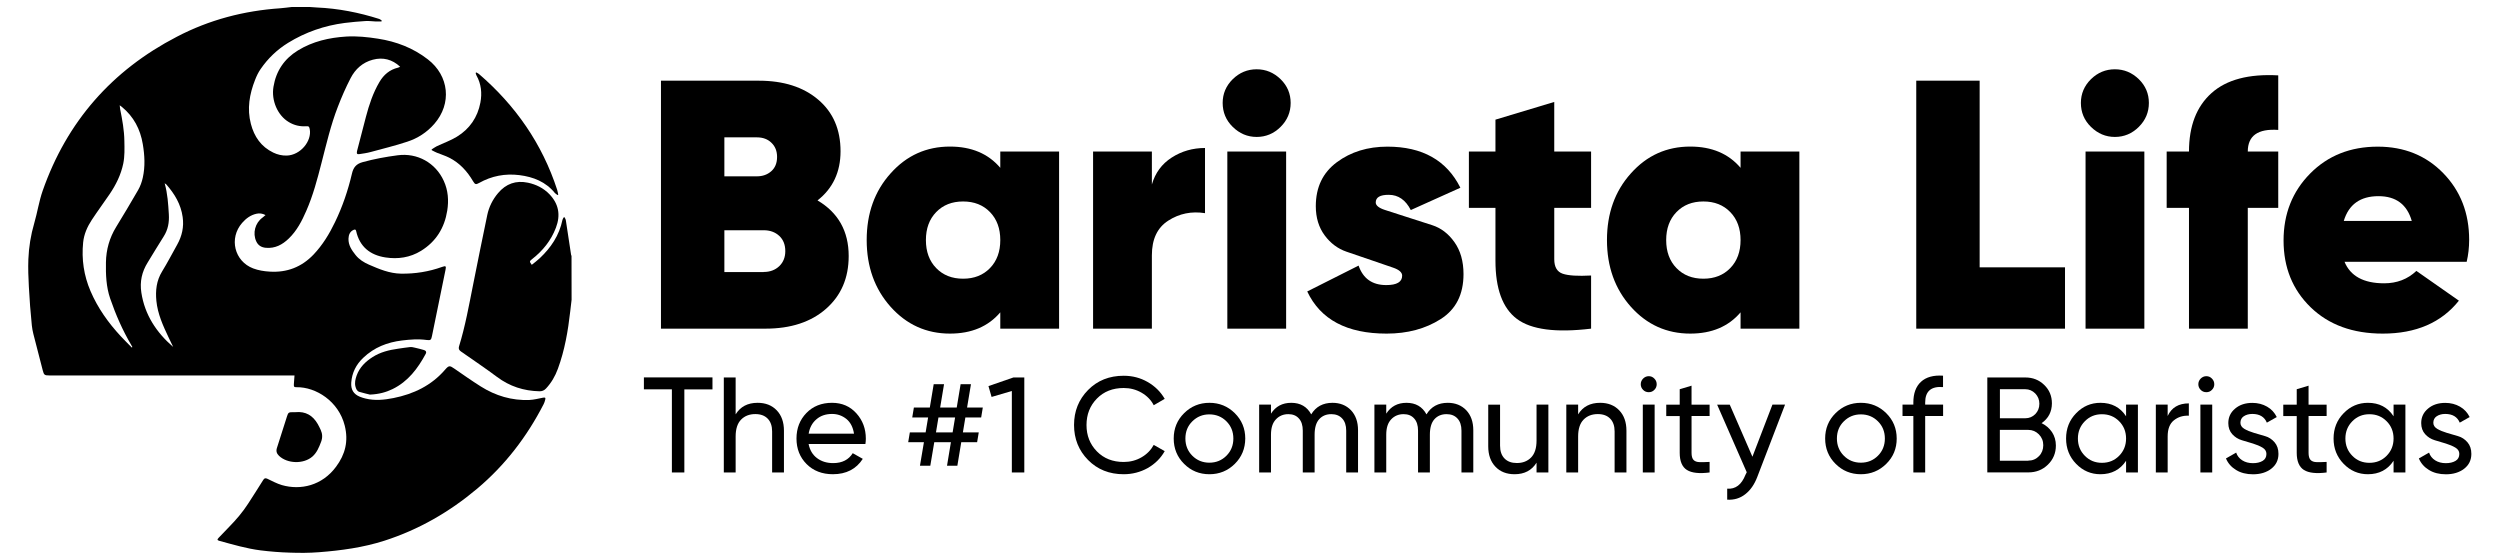<svg height="80" viewBox="0 0 357 80" width="357" xmlns="http://www.w3.org/2000/svg"><g><g transform="translate(4 1)"><path d="m37.672 0h2.569c.344.02.678.051 1.022.071 3.045.132 6.009.718 8.902 1.639.121.04.233.142.344.223-.01.04-.02.081-.03.132-.283 0-.566.01-.85 0-.475-.02-.961-.091-1.436-.061-.991.061-1.983.152-2.964.273-2.893.374-5.594 1.305-8.093 2.843-1.568.971-2.873 2.216-3.915 3.733-.334.475-.587 1.012-.799 1.558-.799 2.033-1.163 4.118-.597 6.282.475 1.821 1.457 3.258 3.197 4.097.607.293 1.254.445 1.932.425 1.942-.061 3.591-2.054 3.278-3.763-.071-.374-.132-.445-.506-.425-.89.061-1.72-.132-2.489-.597-1.598-.951-2.519-3.086-2.185-5.048.374-2.256 1.548-3.986 3.49-5.18 2.114-1.295 4.461-1.831 6.909-1.983 1.517-.091 3.025.071 4.522.304 2.62.405 5.018 1.325 7.122 2.954 3.045 2.347 3.45 6.323.921 9.216-1.062 1.214-2.377 2.064-3.885 2.549-1.71.567-3.47.991-5.21 1.467-.516.142-1.042.212-1.568.293-.364.061-.445-.04-.374-.415.01-.04.01-.081.03-.121.415-1.598.83-3.197 1.244-4.785.455-1.73 1.012-3.419 1.932-4.977.607-1.032 1.457-1.76 2.65-2.044.101-.02.182-.081.303-.132-1.143-1.062-2.458-1.386-3.905-1.002-1.447.384-2.499 1.335-3.166 2.63-.688 1.325-1.285 2.691-1.821 4.087-1.012 2.6-1.639 5.321-2.337 8.023-.597 2.327-1.204 4.644-2.175 6.849-.627 1.447-1.345 2.833-2.499 3.946-.91.88-1.952 1.437-3.257 1.325-.627-.051-1.113-.324-1.386-.921-.546-1.174-.162-2.63.89-3.389.142-.101.263-.223.435-.364-.465-.243-.87-.283-1.285-.192-.84.182-1.497.668-2.054 1.305-1.922 2.205-1.103 5.493 1.578 6.505.749.283 1.528.405 2.327.455 2.478.162 4.572-.637 6.292-2.438 1.295-1.366 2.256-2.944 3.065-4.633 1.072-2.216 1.861-4.542 2.418-6.93.212-.921.647-1.386 1.517-1.629 1.649-.455 3.318-.759 5.007-.981 2.812-.374 5.412 1.072 6.585 3.652.627 1.366.728 2.792.496 4.259-.395 2.468-1.608 4.421-3.743 5.736-1.558.961-3.298 1.214-5.078.941-2.185-.334-3.692-1.528-4.188-3.774-.051-.243-.192-.243-.364-.162-.536.243-.708.718-.728 1.254-.03.931.465 1.649 1.012 2.337.506.637 1.173 1.052 1.912 1.376 1.467.637 2.924 1.254 4.572 1.285 2.023.03 3.976-.283 5.867-.961.526-.182.607-.132.496.395-.637 3.146-1.275 6.303-1.932 9.449-.121.597-.192.658-.779.587-1.173-.162-2.327-.071-3.5.071-2.104.253-3.986.991-5.533 2.468-1.022.961-1.619 2.135-1.72 3.551-.071.991.324 1.649 1.244 2.023.263.101.536.192.809.253 1.325.324 2.65.192 3.976-.071 2.883-.577 5.422-1.791 7.375-4.057.536-.617.658-.607 1.325-.142 1.244.86 2.478 1.73 3.763 2.539 2.114 1.335 4.441 2.033 6.95 1.932.647-.03 1.295-.202 1.932-.324.314-.061.405-.01.324.293-.061.223-.121.445-.233.647-2.377 4.623-5.483 8.68-9.469 12.039-3.955 3.328-8.336 5.858-13.272 7.446-3.035.971-6.171 1.396-9.327 1.639-1.386.111-2.782.111-4.168.061-1.396-.04-2.792-.152-4.178-.324-2.003-.253-3.935-.83-5.877-1.356-.314-.091-.344-.182-.121-.425.496-.526.991-1.042 1.497-1.558 1.012-1.032 1.952-2.125 2.731-3.339.718-1.123 1.447-2.236 2.145-3.369.162-.263.314-.304.587-.182.688.324 1.366.698 2.094.911 2.66.759 5.726.081 7.729-2.63 1.305-1.75 1.791-3.652 1.234-5.868-.87-3.48-4.117-5.524-6.879-5.483-.354.01-.405-.071-.384-.445.02-.405.061-.799.091-1.234-.192 0-.334 0-.475 0-11.512 0-23.014 0-34.526 0-.698 0-.779-.071-.951-.728-.344-1.335-.698-2.661-1.032-4.006-.202-.799-.445-1.598-.526-2.408-.192-1.841-.324-3.682-.425-5.534-.071-1.305-.121-2.61-.071-3.915.071-1.74.344-3.46.84-5.149.445-1.528.678-3.126 1.204-4.633 3.46-9.874 9.883-17.188 19.16-21.994 4.643-2.428 9.59-3.713 14.779-4.067.546-.04 1.093-.121 1.639-.182zm-22.852 48.631c.03-.03.061-.051.081-.081-.051-.101-.111-.192-.162-.293-1.244-2.104-2.215-4.33-3.004-6.626-.577-1.669-.637-3.419-.607-5.17.03-1.811.506-3.5 1.457-5.048 1.062-1.75 2.124-3.5 3.136-5.271.314-.546.536-1.163.668-1.77.354-1.588.273-3.197 0-4.795-.354-2.125-1.295-3.925-2.984-5.311-.071-.061-.162-.111-.314-.233.03.253.04.415.071.577.303 1.497.577 2.995.597 4.522.02 1.082.061 2.175-.162 3.247-.334 1.588-1.042 3.015-1.942 4.34-.84 1.234-1.73 2.438-2.549 3.682-.637.971-1.113 2.033-1.234 3.217-.243 2.408.101 4.725 1.052 6.95 1.032 2.408 2.529 4.512 4.299 6.424.526.567 1.062 1.093 1.598 1.639zm5.908-.091c-.223-.465-.455-.931-.678-1.406-.779-1.649-1.538-3.318-1.72-5.17-.142-1.477.01-2.883.809-4.188.769-1.254 1.447-2.56 2.165-3.844.688-1.234.981-2.539.779-3.946-.253-1.821-1.153-3.308-2.337-4.654-.04-.04-.101-.071-.233-.162.425 1.507.506 2.964.597 4.421.071 1.153-.111 2.205-.749 3.197-.779 1.214-1.507 2.458-2.266 3.682-.83 1.325-1.153 2.752-.91 4.31.486 3.177 2.145 5.686 4.542 7.76z"/><path d="m77.62 41.833c-.061.546-.121 1.093-.192 1.639-.314 2.782-.789 5.544-1.76 8.184-.384 1.052-.931 2.003-1.699 2.823-.263.283-.566.405-.941.395-2.236-.051-4.249-.698-6.059-2.054-1.679-1.254-3.429-2.428-5.149-3.632-.263-.182-.374-.395-.273-.718.9-2.904 1.426-5.898 2.023-8.872.658-3.308 1.325-6.606 2.013-9.904.243-1.153.769-2.205 1.538-3.116 1.133-1.346 2.559-1.851 4.279-1.487 1.173.253 2.205.769 3.045 1.629 1.345 1.396 1.629 2.984.941 4.795-.698 1.831-1.871 3.288-3.399 4.482-.395.314-.405.334-.051.819.374-.304.759-.587 1.103-.911 1.629-1.518 2.822-3.288 3.278-5.504.03-.132.121-.253.192-.374.03 0 .071-.01.101-.01.071.152.172.293.192.445.253 1.639.506 3.278.749 4.927.01.061.04.111.061.162.01 2.104.01 4.198.01 6.282z"/><path d="m64.004 9.338c.132.071.273.132.384.223 5.23 4.502 9.034 9.965 11.178 16.551.071.223.101.455.152.688-.03.02-.061.04-.081.061-.132-.101-.293-.172-.395-.293-1.305-1.609-3.075-2.307-5.068-2.56-2.043-.253-3.965.111-5.766 1.123-.455.253-.577.212-.85-.243-.84-1.437-1.932-2.63-3.429-3.379-.556-.283-1.163-.455-1.74-.698-.253-.101-.496-.243-.738-.364 0-.04-.01-.071-.01-.111.233-.142.455-.314.698-.435.971-.465 1.993-.819 2.903-1.376 1.821-1.113 2.964-2.772 3.358-4.876.253-1.346.121-2.661-.566-3.885-.061-.101-.071-.233-.111-.344.03-.03.051-.051.081-.081z"/><path d="m48.83 55.349c-.344-.091-.941-.212-1.528-.395-.324-.101-.445-.415-.536-.728-.152-.546-.02-1.082.162-1.598.415-1.163 1.254-1.983 2.266-2.63 1.113-.718 2.367-1.022 3.662-1.204.566-.081 1.133-.172 1.71-.233.212-.02.435.03.647.081.445.101.89.212 1.335.344.283.081.384.283.253.526-1.133 2.104-2.529 3.966-4.744 5.048-.941.455-1.912.728-3.227.789z"/><path d="m38.198 57.858c1.447-.142 2.468.475 3.166 1.679.162.283.303.567.435.86.253.556.273 1.123.051 1.7-.293.769-.597 1.538-1.244 2.104-1.264 1.093-3.561 1.032-4.765-.111-.334-.324-.445-.678-.293-1.133.486-1.497.951-3.005 1.436-4.502.172-.546.253-.597.83-.597z"/></g><g transform="translate(94.335 9.802)"><path d="m22.407 18.817c2.964 1.75 4.451 4.401 4.451 7.942 0 3.136-1.082 5.645-3.237 7.537-2.155 1.892-5.038 2.833-8.649 2.833h-14.921v-35.409h13.96c3.541 0 6.373.9 8.497 2.711 2.124 1.801 3.187 4.259 3.187 7.365 0 2.954-1.093 5.301-3.288 7.021zm-8.649-9.004h-4.653v5.564h4.653c.809 0 1.497-.243 2.043-.728.556-.486.83-1.174.83-2.044 0-.84-.273-1.518-.809-2.023-.526-.516-1.224-.769-2.064-.769zm.961 19.222c.91 0 1.649-.283 2.226-.83.577-.556.86-1.275.86-2.145 0-.911-.283-1.639-.86-2.175s-1.315-.809-2.226-.809h-5.614v5.969h5.614z"/><path d="m48.506 11.837h8.396v25.292h-8.396v-2.327c-1.72 2.023-4.117 3.035-7.182 3.035-3.369 0-6.191-1.275-8.477-3.824-2.276-2.549-3.419-5.726-3.419-9.53 0-3.814 1.133-6.991 3.419-9.53 2.276-2.549 5.098-3.824 8.477-3.824 3.065 0 5.463 1.012 7.182 3.035zm-9.155 16.642c.981 1.012 2.256 1.518 3.844 1.518s2.863-.506 3.844-1.518c.981-1.012 1.467-2.347 1.467-3.996 0-1.649-.486-2.984-1.467-3.996-.981-1.012-2.256-1.518-3.844-1.518s-2.863.506-3.844 1.518c-.981 1.012-1.467 2.347-1.467 3.996 0 1.649.486 2.984 1.467 3.996z"/><path d="m70.154 16.541c.475-1.649 1.416-2.934 2.832-3.844 1.416-.911 3.004-1.366 4.754-1.366v9.307c-1.922-.304-3.662.051-5.24 1.062-1.578 1.012-2.347 2.661-2.347 4.957v10.471h-8.396v-25.292h8.396z"/><path d="m88.535 8.316c-.961.961-2.104 1.437-3.419 1.437-1.315 0-2.448-.486-3.419-1.437-.971-.951-1.436-2.104-1.436-3.419 0-1.315.486-2.448 1.436-3.389.961-.941 2.104-1.416 3.419-1.416 1.315 0 2.448.475 3.419 1.416.961.941 1.436 2.074 1.436 3.389 0 1.315-.475 2.468-1.436 3.419zm-7.607 28.812v-25.292h8.396v25.292z"/><path d="m102.12 19.111c0 .425.445.789 1.325 1.072s1.912.617 3.075.991c1.173.374 2.387.769 3.652 1.174 1.264.405 2.327 1.214 3.187 2.428s1.295 2.732 1.295 4.563c0 2.904-1.082 5.038-3.257 6.424-2.175 1.386-4.744 2.074-7.729 2.074-5.665 0-9.438-2.003-11.33-6.019l7.334-3.693c.637 1.851 1.952 2.782 3.945 2.782 1.517 0 2.276-.445 2.276-1.346 0-.465-.435-.85-1.295-1.143s-1.871-.637-3.035-1.042c-1.163-.405-2.367-.809-3.611-1.234-1.244-.425-2.286-1.204-3.126-2.337-.84-1.133-1.264-2.519-1.264-4.168 0-2.701 1.001-4.785 3.004-6.272 2.003-1.487 4.411-2.226 7.223-2.226 4.987 0 8.467 1.953 10.419 5.868l-7.081 3.187c-.738-1.447-1.791-2.175-3.136-2.175-1.244-.01-1.871.354-1.871 1.093z"/><path d="m132.873 19.879h-5.26v7.335c0 1.113.405 1.801 1.214 2.074.809.273 2.155.354 4.046.253v7.588c-5.028.607-8.558.142-10.602-1.396-2.043-1.538-3.055-4.31-3.055-8.316v-7.537h-3.793v-8.043h3.793v-4.553l8.396-2.529v7.082h5.26z"/><path d="m154.218 11.837h8.396v25.292h-8.396v-2.327c-1.72 2.023-4.117 3.035-7.182 3.035-3.369 0-6.191-1.275-8.477-3.824-2.276-2.549-3.419-5.726-3.419-9.53 0-3.814 1.133-6.991 3.419-9.53 2.276-2.549 5.098-3.824 8.477-3.824 3.065 0 5.463 1.012 7.182 3.035zm-9.155 16.642c.981 1.012 2.256 1.518 3.844 1.518s2.863-.506 3.844-1.518c.981-1.012 1.467-2.347 1.467-3.996 0-1.649-.486-2.984-1.467-3.996-.981-1.012-2.256-1.518-3.844-1.518s-2.863.506-3.844 1.518c-.981 1.012-1.467 2.347-1.467 3.996 0 1.649.486 2.984 1.467 3.996z"/><path d="m188.359 28.377h12.19v8.751h-21.243v-35.409h9.054z"/><path d="m211.089 8.316c-.961.961-2.104 1.437-3.419 1.437-1.315 0-2.448-.486-3.419-1.437-.971-.951-1.436-2.104-1.436-3.419 0-1.315.486-2.448 1.436-3.389.961-.941 2.104-1.416 3.419-1.416 1.315 0 2.448.475 3.419 1.416.961.941 1.436 2.074 1.436 3.389 0 1.315-.475 2.468-1.436 3.419zm-7.607 28.812v-25.292h8.396v25.292z"/><path d="m230.998 8.751c-2.903-.202-4.35.83-4.35 3.086h4.35v8.043h-4.35v17.249h-8.396v-17.249h-3.187v-8.043h3.187c0-3.642 1.072-6.424 3.217-8.346 2.145-1.922 5.321-2.762 9.529-2.529z"/><path d="m240.456 27.568c.84 2.054 2.731 3.086 5.665 3.086 1.821 0 3.358-.587 4.603-1.77l6.07 4.249c-2.499 3.136-6.12 4.704-10.875 4.704-4.279 0-7.708-1.254-10.298-3.763-2.58-2.509-3.864-5.686-3.864-9.53 0-3.814 1.264-7.001 3.793-9.56 2.529-2.56 5.746-3.844 9.661-3.844 3.773 0 6.899 1.265 9.357 3.794s3.692 5.696 3.692 9.51c0 1.113-.121 2.155-.354 3.136h-17.45zm-.101-5.817h9.711c-.678-2.357-2.256-3.541-4.754-3.541-2.6 0-4.249 1.184-4.957 3.541z"/></g><g transform="translate(91.908 53.607)"><path d="m9.833.293v1.71h-4.016v11.857h-1.78v-11.867h-3.996v-1.71h9.792z"/><path d="m16.277 3.915c1.133 0 2.043.354 2.731 1.072.688.718 1.032 1.689 1.032 2.914v5.959h-1.689v-5.858c0-.789-.212-1.396-.637-1.831-.425-.435-1.012-.647-1.76-.647-.84 0-1.517.263-2.033.789-.516.526-.779 1.325-.779 2.418v5.129h-1.689v-13.567h1.689v5.271c.678-1.103 1.72-1.649 3.136-1.649z"/><path d="m23.56 9.793c.172.87.566 1.538 1.194 2.013.627.475 1.396.718 2.317.718 1.275 0 2.205-.475 2.792-1.416l1.436.809c-.941 1.457-2.367 2.195-4.269 2.195-1.538 0-2.792-.486-3.753-1.447s-1.447-2.185-1.447-3.652c0-1.457.475-2.671 1.416-3.642.941-.971 2.165-1.457 3.662-1.457 1.426 0 2.58.506 3.48 1.507.9 1.002 1.345 2.205 1.345 3.612 0 .243-.02.496-.061.759zm3.358-4.289c-.9 0-1.659.253-2.246.769-.597.506-.961 1.194-1.103 2.044h6.474c-.142-.921-.506-1.619-1.082-2.094-.597-.475-1.275-.718-2.043-.718z"/><path d="m48.202 6.009h-2.256l-.354 2.135h2.266l-.233 1.396h-2.266l-.556 3.359h-1.477l.556-3.359h-2.377l-.566 3.359h-1.477l.566-3.359h-2.246l.233-1.396h2.256l.354-2.135h-2.266l.233-1.416h2.276l.556-3.339h1.477l-.556 3.339h2.367l.556-3.339h1.477l-.556 3.339h2.246zm-4.077 2.135.354-2.135h-2.377l-.354 2.135z"/><path d="m52.815.293h1.548v13.567h-1.78v-11.634l-2.893.85-.445-1.548z"/><path d="m68.556 14.113c-2.054 0-3.753-.678-5.088-2.033-1.335-1.356-2.003-3.025-2.003-4.998 0-1.973.668-3.642 2.003-4.998 1.335-1.356 3.035-2.033 5.088-2.033 1.244 0 2.377.293 3.419.89 1.042.597 1.851 1.396 2.438 2.408l-1.568.911c-.384-.749-.971-1.346-1.74-1.791s-1.619-.668-2.549-.668c-1.568 0-2.843.506-3.824 1.507-.991 1.012-1.487 2.266-1.487 3.784 0 1.497.496 2.752 1.487 3.763.991 1.012 2.266 1.507 3.824 1.507.931 0 1.78-.223 2.549-.668s1.345-1.042 1.74-1.77l1.568.89c-.566 1.012-1.376 1.811-2.428 2.418-1.042.577-2.185.88-3.429.88z"/><path d="m84.418 12.636c-.991.981-2.205 1.477-3.622 1.477-1.426 0-2.63-.496-3.611-1.477-.991-.981-1.487-2.195-1.487-3.622 0-1.437.496-2.64 1.487-3.622s2.195-1.477 3.611-1.477c1.426 0 2.63.496 3.622 1.477.991.981 1.497 2.195 1.497 3.622-.01 1.437-.506 2.64-1.497 3.622zm-3.632-.172c.971 0 1.78-.334 2.438-.991.658-.658.991-1.477.991-2.458s-.334-1.801-.991-2.458c-.658-.658-1.477-.991-2.438-.991-.961 0-1.76.334-2.428.991-.668.658-.991 1.477-.991 2.458s.334 1.801.991 2.458c.658.658 1.477.991 2.428.991z"/><path d="m98.367 3.915c1.082 0 1.962.354 2.64 1.052.668.708 1.012 1.659 1.012 2.863v6.03h-1.689v-5.969c0-.749-.192-1.335-.577-1.74-.384-.415-.9-.617-1.548-.617-.728 0-1.305.243-1.74.728s-.647 1.224-.647 2.216v5.382h-1.689v-5.969c0-.749-.182-1.335-.556-1.74-.364-.415-.87-.617-1.507-.617-.708 0-1.305.243-1.77.739-.475.496-.708 1.224-.708 2.205v5.382h-1.689v-9.692h1.689v1.295c.658-1.032 1.619-1.548 2.893-1.548 1.305 0 2.256.546 2.853 1.649.668-1.103 1.679-1.649 3.035-1.649z"/><path d="m114.826 3.915c1.082 0 1.962.354 2.64 1.052.668.708 1.012 1.659 1.012 2.863v6.03h-1.689v-5.969c0-.749-.192-1.335-.577-1.74-.384-.415-.9-.617-1.548-.617-.728 0-1.305.243-1.74.728-.435.486-.647 1.224-.647 2.216v5.382h-1.689v-5.969c0-.749-.182-1.335-.556-1.74-.364-.415-.87-.617-1.507-.617-.708 0-1.305.243-1.77.739-.475.496-.708 1.224-.708 2.205v5.382h-1.689v-9.692h1.689v1.295c.658-1.032 1.619-1.548 2.893-1.548 1.305 0 2.256.546 2.853 1.649.668-1.103 1.679-1.649 3.035-1.649z"/><path d="m127.511 4.168h1.689v9.692h-1.689v-1.396c-.688 1.103-1.73 1.649-3.136 1.649-1.133 0-2.054-.354-2.731-1.072-.688-.718-1.032-1.689-1.032-2.914v-5.949h1.689v5.858c0 .789.212 1.396.637 1.831.425.435 1.012.647 1.76.647.84 0 1.517-.263 2.033-.789.516-.526.779-1.325.779-2.418z"/><path d="m136.585 3.915c1.133 0 2.043.354 2.731 1.072s1.032 1.689 1.032 2.914v5.959h-1.689v-5.858c0-.789-.212-1.396-.637-1.831-.425-.435-1.012-.647-1.76-.647-.84 0-1.517.263-2.033.789s-.779 1.325-.779 2.418v5.129h-1.689v-9.692h1.689v1.396c.678-1.103 1.72-1.649 3.136-1.649z"/><path d="m143.535 2.398c-.324 0-.597-.111-.809-.334-.223-.223-.334-.486-.334-.799s.111-.577.334-.809c.223-.223.496-.344.809-.344.314 0 .577.111.799.344.223.223.334.496.334.809s-.111.577-.334.799c-.223.233-.486.334-.799.334zm-.85 11.462v-9.692h1.689v9.692z"/><path d="m152.225 5.797h-2.58v5.251c0 .475.091.819.283 1.022s.475.304.86.314c.384.01.87 0 1.436-.03v1.507c-1.477.192-2.549.071-3.237-.354-.688-.435-1.032-1.254-1.032-2.448v-5.251h-1.922v-1.629h1.922v-2.205l1.689-.506v2.711h2.58z"/><path d="m161.198 4.168h1.801l-3.955 10.299c-.415 1.103-.991 1.932-1.74 2.509-.738.577-1.598.83-2.569.769v-1.568c1.184.091 2.054-.567 2.61-1.983l.182-.364-4.228-9.651h1.801l3.237 7.436z"/><path d="m177.444 12.636c-.991.981-2.205 1.477-3.622 1.477-1.426 0-2.63-.496-3.611-1.477-.991-.981-1.487-2.195-1.487-3.622 0-1.437.496-2.64 1.487-3.622.991-.981 2.195-1.477 3.611-1.477 1.426 0 2.63.496 3.622 1.477s1.497 2.195 1.497 3.622c0 1.437-.496 2.64-1.497 3.622zm-3.622-.172c.971 0 1.78-.334 2.438-.991.658-.658.991-1.477.991-2.458s-.334-1.801-.991-2.458-1.477-.991-2.438-.991c-.961 0-1.76.334-2.428.991s-.991 1.477-.991 2.458.334 1.801.991 2.458c.658.658 1.467.991 2.428.991z"/><path d="m185.567 1.669c-1.71-.142-2.559.597-2.559 2.205v.293h2.559v1.629h-2.559v8.063h-1.689v-8.063h-1.548v-1.629h1.548v-.293c0-1.305.364-2.296 1.093-2.964.728-.668 1.78-.961 3.146-.87v1.629z"/><path d="m199.628 6.819c.617.293 1.113.728 1.487 1.275.364.556.556 1.194.556 1.922 0 1.082-.384 1.993-1.143 2.732-.759.739-1.689 1.103-2.792 1.103h-5.857v-13.556h5.432c1.062 0 1.962.354 2.691 1.062.738.708 1.103 1.588 1.103 2.64-.01 1.194-.496 2.145-1.477 2.823zm-2.327-4.846h-3.622v4.148h3.622c.566 0 1.042-.202 1.436-.597.384-.405.577-.89.577-1.477 0-.567-.192-1.052-.587-1.467-.405-.405-.88-.607-1.426-.607zm.425 10.198c.607 0 1.113-.212 1.528-.637.415-.425.617-.951.617-1.568 0-.607-.212-1.123-.627-1.548-.425-.425-.931-.637-1.517-.637h-4.056v4.401h4.056z"/><path d="m211.696 4.168h1.689v9.692h-1.689v-1.669c-.84 1.275-2.064 1.922-3.662 1.922-1.356 0-2.509-.496-3.47-1.487-.961-.991-1.436-2.195-1.436-3.612 0-1.426.475-2.63 1.436-3.612.961-.991 2.114-1.487 3.47-1.487 1.598 0 2.822.637 3.662 1.922zm-3.45 8.316c.981 0 1.801-.334 2.458-1.002.658-.668.991-1.487.991-2.468s-.334-1.811-.991-2.468c-.658-.668-1.477-1.002-2.458-1.002-.971 0-1.78.334-2.438 1.002-.658.668-.991 1.487-.991 2.468s.334 1.811.991 2.468c.658.668 1.467 1.002 2.438 1.002z"/><path d="m217.634 5.797c.556-1.204 1.568-1.801 3.025-1.801v1.76c-.83-.04-1.538.182-2.134.658-.597.475-.89 1.244-.89 2.307v5.139h-1.689v-9.692h1.689z"/><path d="m223.158 2.398c-.324 0-.597-.111-.809-.334-.223-.223-.334-.486-.334-.799s.111-.577.334-.809c.223-.223.496-.344.809-.344s.577.111.799.344c.223.223.334.496.334.809s-.111.577-.334.799c-.223.233-.486.334-.799.334zm-.85 11.462v-9.692h1.689v9.692z"/><path d="m228.023 6.758c0 .364.192.658.566.88.384.223.83.405 1.366.567.526.152 1.052.314 1.588.465s.981.445 1.356.88c.374.435.556.981.556 1.659 0 .88-.344 1.588-1.022 2.114s-1.548.799-2.61.799c-.941 0-1.75-.202-2.428-.617-.668-.415-1.153-.961-1.436-1.649l1.457-.83c.152.465.445.83.87 1.103.425.273.941.405 1.528.405.556 0 1.012-.111 1.376-.324.364-.212.546-.546.546-1.002 0-.374-.192-.678-.566-.9s-.83-.415-1.356-.577-1.052-.314-1.588-.475c-.536-.162-.991-.445-1.366-.86s-.566-.941-.566-1.588c0-.84.324-1.528.981-2.074.647-.546 1.467-.809 2.448-.809.789 0 1.487.182 2.104.536.617.354 1.072.85 1.386 1.487l-1.416.799c-.344-.83-1.042-1.244-2.074-1.244-.475 0-.89.111-1.224.334-.303.202-.475.516-.475.921z"/><path d="m240.335 5.797h-2.58v5.251c0 .475.091.819.283 1.022s.475.304.86.314c.384.01.87 0 1.436-.03v1.507c-1.477.192-2.549.071-3.237-.354-.688-.435-1.032-1.254-1.032-2.448v-5.251h-1.922v-1.629h1.922v-2.205l1.689-.506v2.711h2.58z"/><path d="m249.894 4.168h1.689v9.692h-1.689v-1.669c-.84 1.275-2.064 1.922-3.662 1.922-1.356 0-2.509-.496-3.47-1.487-.961-.991-1.436-2.195-1.436-3.612 0-1.426.475-2.63 1.436-3.612.961-.991 2.114-1.487 3.47-1.487 1.598 0 2.822.637 3.662 1.922zm-3.45 8.316c.981 0 1.801-.334 2.458-1.002.658-.668.991-1.487.991-2.468s-.334-1.811-.991-2.468c-.658-.668-1.477-1.002-2.458-1.002-.971 0-1.78.334-2.438 1.002-.658.668-.991 1.487-.991 2.468s.334 1.811.991 2.468c.647.668 1.467 1.002 2.438 1.002z"/><path d="m255.569 6.758c0 .364.192.658.566.88.384.223.83.405 1.366.567.526.152 1.052.314 1.588.465s.981.445 1.356.88c.374.435.556.981.556 1.659 0 .88-.344 1.588-1.022 2.114s-1.548.799-2.61.799c-.941 0-1.75-.202-2.428-.617-.668-.415-1.153-.961-1.436-1.649l1.457-.83c.152.465.445.83.87 1.103.425.273.941.405 1.528.405.556 0 1.012-.111 1.376-.324.364-.212.546-.546.546-1.002 0-.374-.192-.678-.566-.9-.374-.223-.83-.415-1.356-.577s-1.052-.314-1.588-.475c-.536-.162-.991-.445-1.366-.86s-.566-.941-.566-1.588c0-.84.324-1.528.981-2.074.647-.546 1.467-.809 2.448-.809.789 0 1.487.182 2.104.536.617.354 1.072.85 1.386 1.487l-1.416.799c-.344-.83-1.042-1.244-2.074-1.244-.475 0-.89.111-1.224.334-.303.202-.475.516-.475.921z"/></g></g></svg>